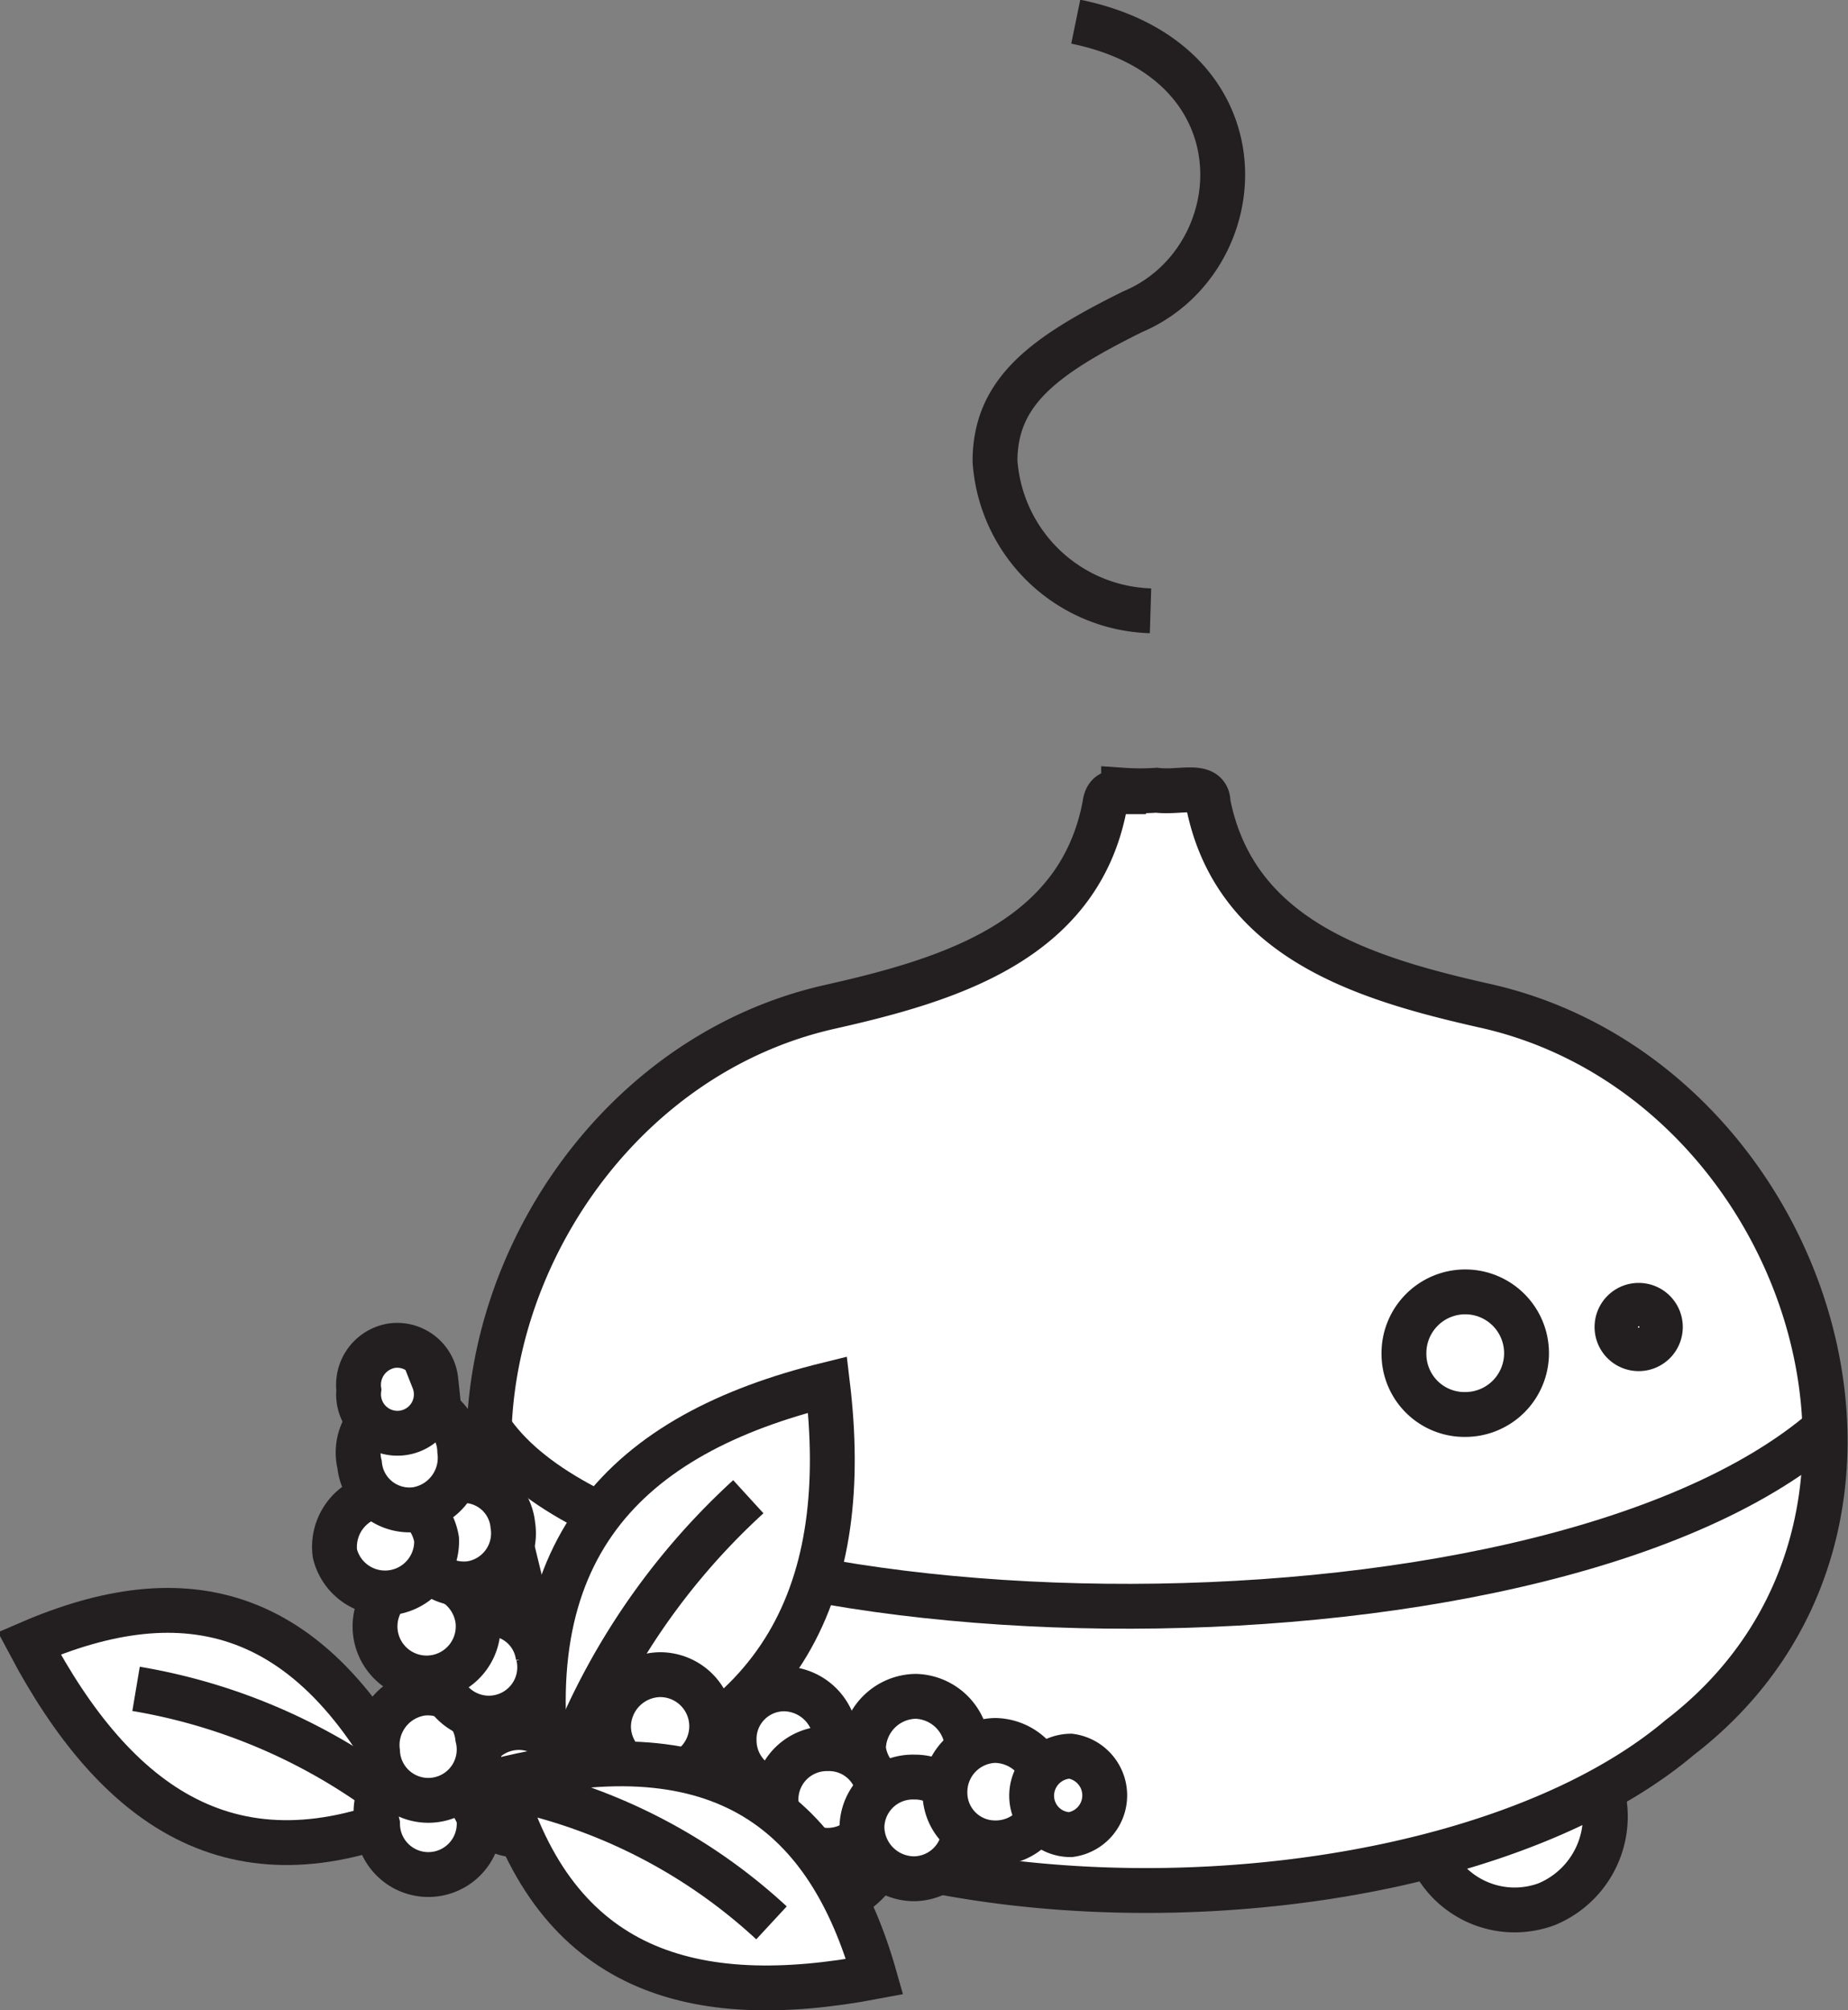 <svg id="Layer_1" data-name="Layer 1" xmlns="http://www.w3.org/2000/svg" viewBox="0 0 24.72 26.89"><rect x="0" y="0" width="24.72" height="26.89" fill="#808080" stroke="none"/><defs><style>.cls-1{fill:#fff;}.cls-1,.cls-2{stroke:#231f20;stroke-miterlimit:10;stroke-width:0.6px;}.cls-2{fill:none;}</style></defs><title>ico-home</title><path class="cls-1" d="M12.33,22.2A1.23,1.23,0,0,1,13,23.78l-.52,1.38a1.22,1.22,0,0,1-1.57.72,1.26,1.26,0,0,1-.71-1.6l.52-1.37a1.18,1.18,0,0,1,1.57-.71Z" transform="translate(-0.61 -0.41)"/><path class="cls-1" d="M19.91,22.2a1.21,1.21,0,0,0-.71,1.58l.52,1.38a1.23,1.23,0,0,0,1.58.72,1.27,1.27,0,0,0,.71-1.6l-.53-1.37a1.19,1.19,0,0,0-1.57-.71Z" transform="translate(-0.61 -0.41)"/><path class="cls-1" d="M15.64,11c-.12,0-.23,0-.25.17-.34,1.83-2.09,2.35-3.69,2.71-4.41,1-6.45,7.31-2.26,10,3.19,2.59,10.62,2.32,13.64-.23,3.72-2.86,1.69-8.84-2.62-9.79-1.59-.36-3.33-.88-3.69-2.71,0-.28-.37-.13-.69-.17a3.23,3.23,0,0,1-.44,0Z" transform="translate(-0.61 -0.41)"/><path class="cls-2" d="M7.16,19.52c2,3,14,3.33,17.86,0" transform="translate(-0.61 -0.41)"/><path class="cls-2" d="M16,8.58a2.15,2.15,0,0,1-2.08-2c0-.93.65-1.41,1.84-2C17.38,3.9,17.59,1.23,15,.7" transform="translate(-0.61 -0.41)"/><path class="cls-2" d="M19.39,18.52a.82.82,0,1,1,.82.81.81.81,0,0,1-.82-.81Z" transform="translate(-0.61 -0.41)"/><path class="cls-2" d="M22.24,18.16a.29.29,0,1,1,.29.29.29.29,0,0,1-.29-.29Z" transform="translate(-0.61 -0.41)"/><path class="cls-1" d="M8,24.47c-.59-3.35,1-4.88,3.68-5.54.32,2.68-.52,4.74-3.68,5.54Z" transform="translate(-0.61 -0.41)"/><path class="cls-1" d="M8,24.58a9.3,9.3,0,0,1,2.62-4.15" transform="translate(-0.61 -0.41)"/><path class="cls-1" d="M6.18,24.66C4.84,21.82,3.06,21.5,1,22.39c1.16,2.19,2.73,3.32,5.16,2.27Z" transform="translate(-0.61 -0.41)"/><path class="cls-1" d="M6.2,24.76A7.79,7.79,0,0,0,2.43,23" transform="translate(-0.61 -0.41)"/><path class="cls-1" d="M7,24.64a.68.68,0,1,1-1.34.17A.68.68,0,1,1,7,24.64Z" transform="translate(-0.61 -0.41)"/><path class="cls-1" d="M8.23,24.18a.7.7,0,0,1-.59.77.66.66,0,0,1-.75-.59.68.68,0,1,1,1.34-.18Z" transform="translate(-0.61 -0.41)"/><path class="cls-1" d="M7,23.65a.68.68,0,1,1-1.34.19.7.7,0,0,1,.59-.78.67.67,0,0,1,.75.59Z" transform="translate(-0.61 -0.41)"/><path class="cls-1" d="M7.81,22.55a.68.68,0,1,1-1.34.19A.67.67,0,0,1,7.06,22a.66.66,0,0,1,.75.58Z" transform="translate(-0.61 -0.41)"/><path class="cls-1" d="M7,22.07a.69.69,0,1,1-.77-.59.7.7,0,0,1,.77.59Z" transform="translate(-0.61 -0.41)"/><path class="cls-1" d="M7.47,20.81a.68.68,0,0,1-.56.78.69.69,0,1,1-.19-1.37.66.66,0,0,1,.75.59Z" transform="translate(-0.61 -0.41)"/><path class="cls-1" d="M6.45,21a.69.69,0,0,1-1.36.19.7.7,0,0,1,.58-.78.71.71,0,0,1,.78.59Z" transform="translate(-0.61 -0.41)"/><path class="cls-1" d="M6.76,19.82a.7.7,0,0,1-.58.78A.67.67,0,0,1,5.42,20a.68.68,0,1,1,1.34-.19Z" transform="translate(-0.61 -0.41)"/><path class="cls-1" d="M6.41,18.87a.52.52,0,1,1-1,.13.53.53,0,0,1,.44-.59.52.52,0,0,1,.59.46Z" transform="translate(-0.61 -0.41)"/><path class="cls-1" d="M9.17,24.11a.7.7,0,0,0-.69.7.67.67,0,0,0,.69.67.66.66,0,0,0,.67-.67.68.68,0,0,0-.67-.7Z" transform="translate(-0.61 -0.41)"/><path class="cls-1" d="M9.44,22.81a.7.7,0,0,0-.69.69.69.69,0,1,0,.69-.69Z" transform="translate(-0.61 -0.41)"/><path class="cls-1" d="M10.13,24a.68.68,0,0,0,0,1.36.69.69,0,0,0,.69-.69.66.66,0,0,0-.67-.67Z" transform="translate(-0.61 -0.41)"/><path class="cls-1" d="M11.1,23a.67.67,0,0,0-.67.69.68.68,0,0,0,1.36,0A.7.7,0,0,0,11.1,23Z" transform="translate(-0.61 -0.41)"/><path class="cls-1" d="M11.68,23.8a.68.68,0,0,0-.69.67.69.69,0,0,0,1.38,0,.67.67,0,0,0-.69-.67Z" transform="translate(-0.61 -0.41)"/><path class="cls-1" d="M12.86,23.1a.71.71,0,0,0-.7.7.7.7,0,0,0,1.39,0,.71.71,0,0,0-.69-.7Z" transform="translate(-0.61 -0.41)"/><path class="cls-1" d="M12.84,24.18a.68.68,0,0,0-.7.67.7.7,0,0,0,.7.69.68.68,0,0,0,.67-.69.66.66,0,0,0-.67-.67Z" transform="translate(-0.61 -0.41)"/><path class="cls-1" d="M13.92,23.69a.69.69,0,0,0-.67.7.67.67,0,0,0,.67.67.69.69,0,0,0,.7-.67.71.71,0,0,0-.7-.7Z" transform="translate(-0.61 -0.41)"/><path class="cls-1" d="M14.93,23.9a.53.53,0,0,0-.52.53.52.52,0,0,0,.52.52.53.53,0,0,0,0-1.05Z" transform="translate(-0.61 -0.41)"/><path class="cls-1" d="M7.31,24.22c3-.74,4.39.48,5,2.63-2.43.46-4.27-.06-5-2.63Z" transform="translate(-0.61 -0.41)"/><path class="cls-1" d="M7.2,24.28a7.37,7.37,0,0,1,3.73,1.85" transform="translate(-0.61 -0.41)"/></svg>